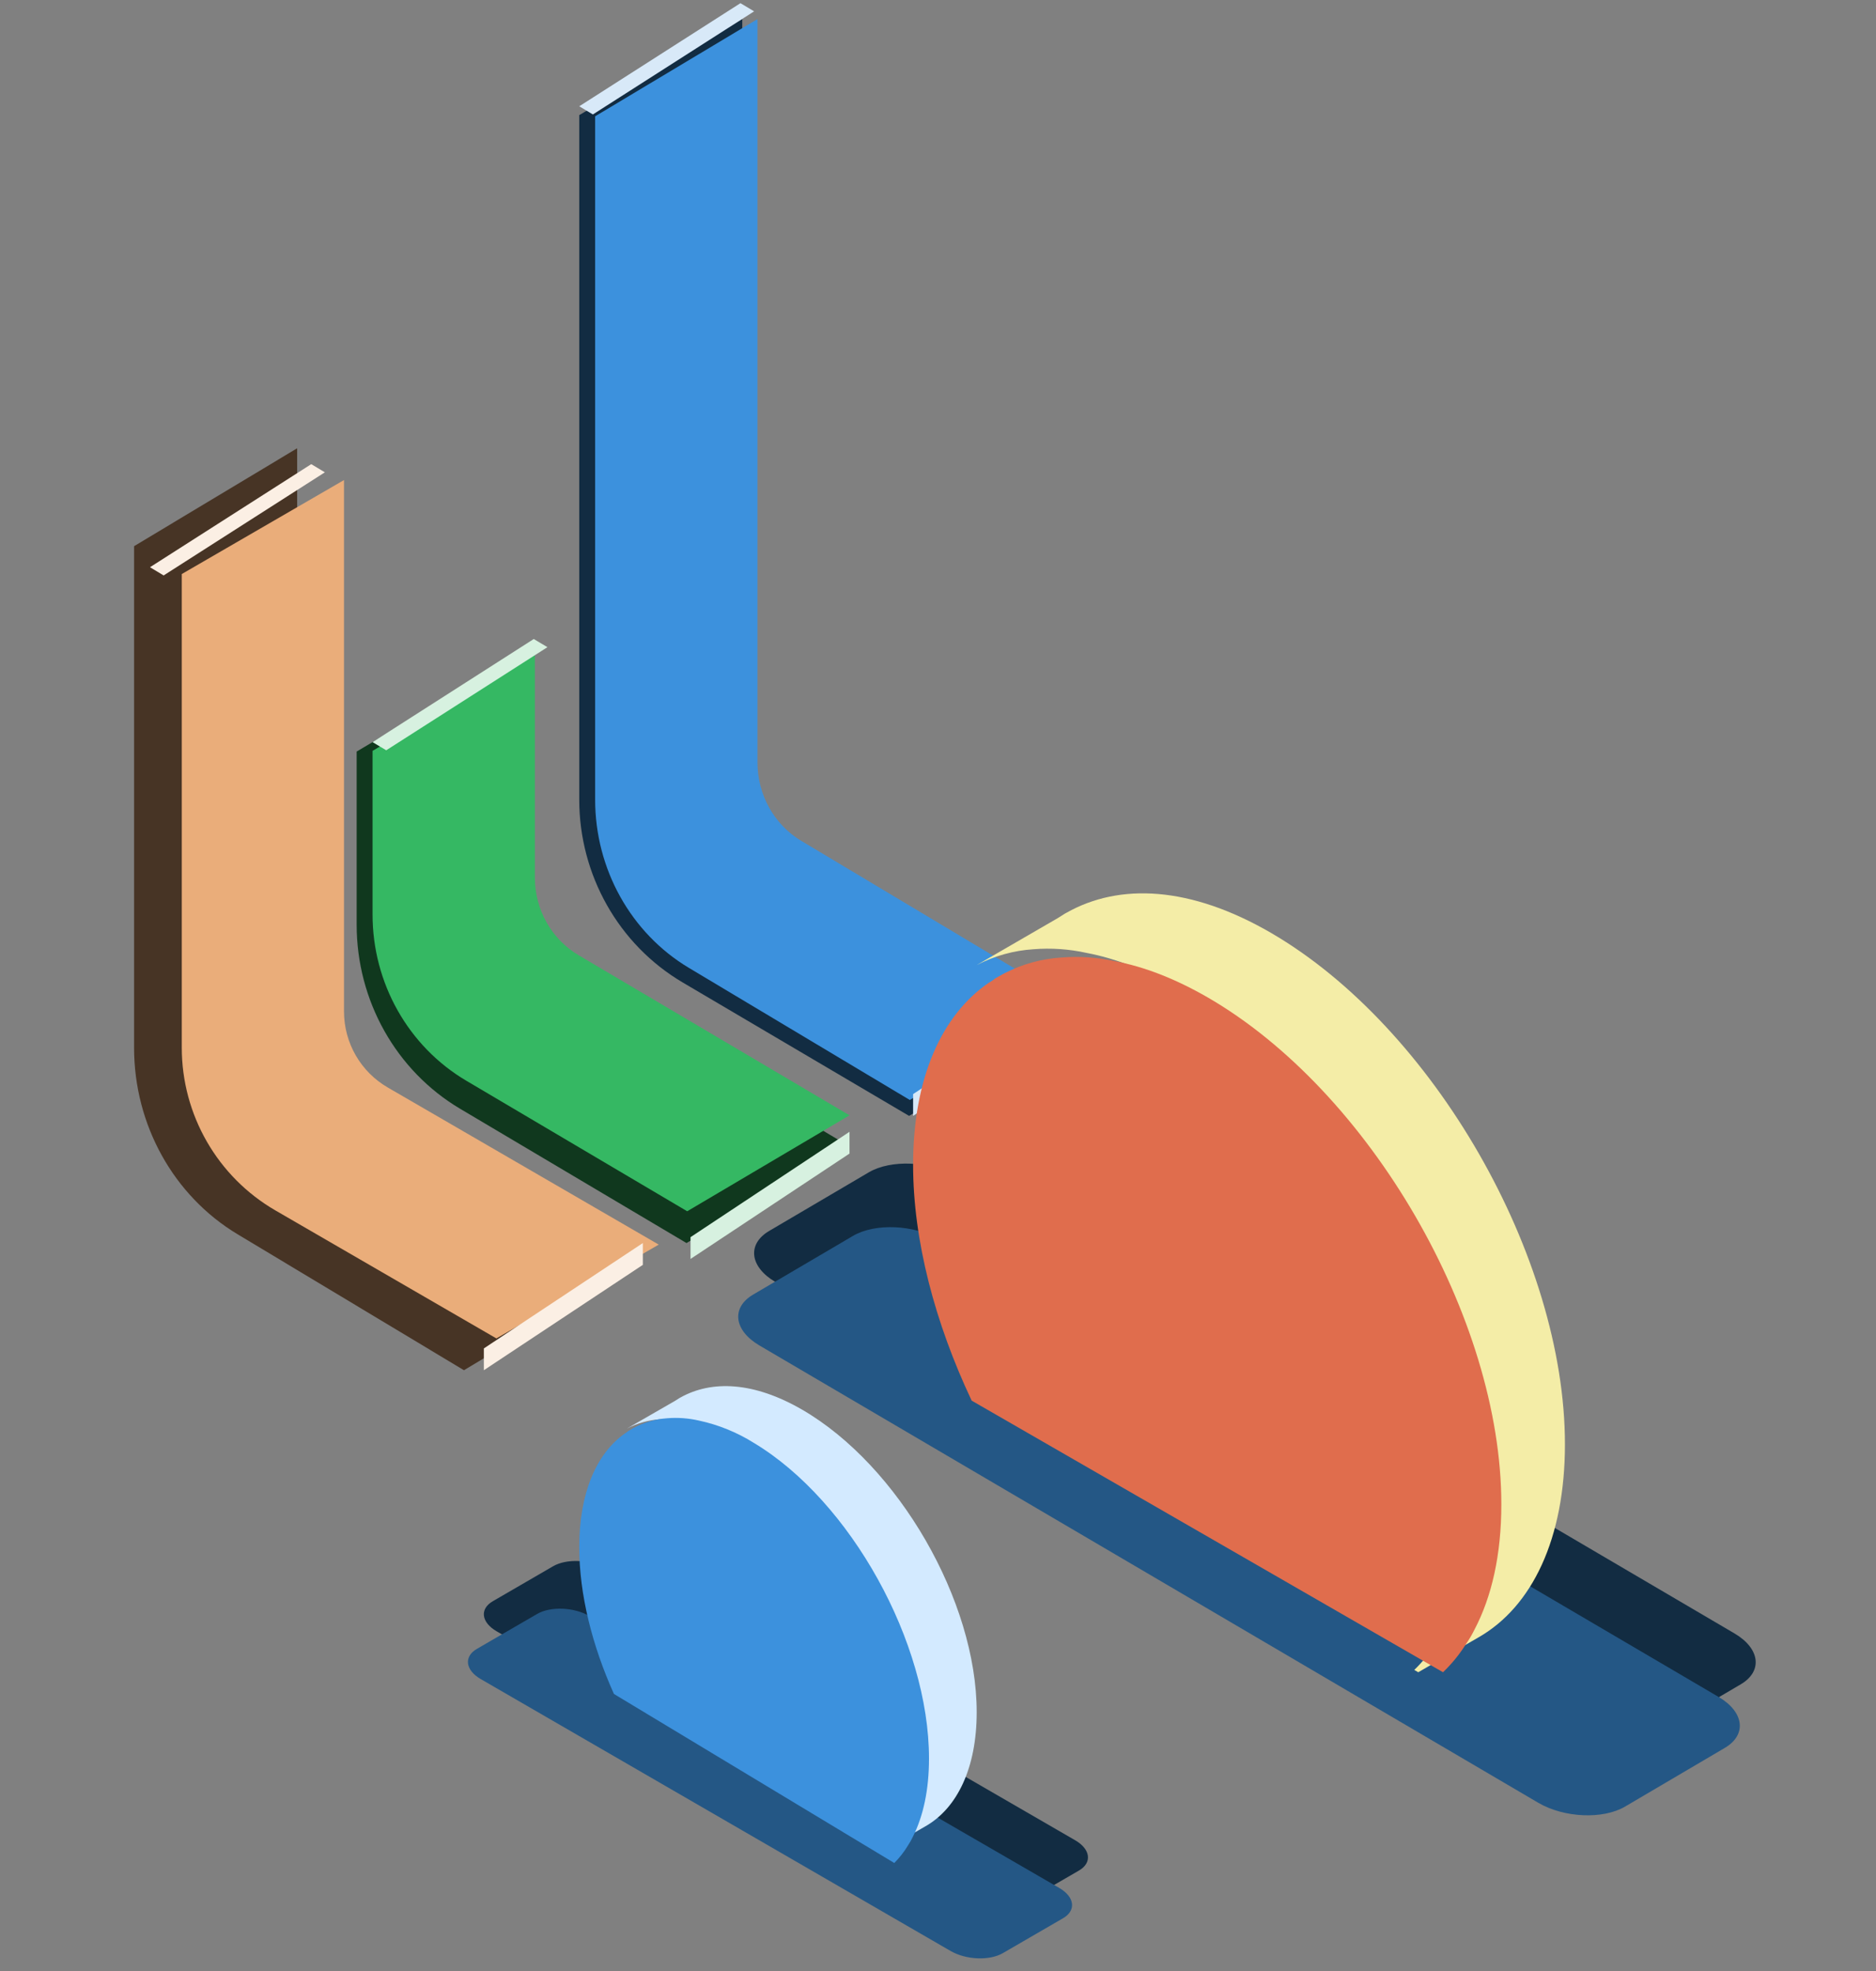 <svg width="118" height="124" viewBox="0 0 118 124" fill="none" xmlns="http://www.w3.org/2000/svg">
<rect x="0" y="0" width="118" height="124" fill="#808080" stroke="none"/>
<path d="M18.691 67.578V28.2L8.434 34.359V65.915C8.433 70.754 10.914 75.226 14.943 77.646L29.183 86.2L39.434 80.043L18.691 67.578Z" fill="#473425"/>
<path d="M21.638 63.639V30.2L11.434 36.112V65.909C11.434 70.134 13.681 74.039 17.33 76.151L31.224 84.2L41.434 78.298L24.4 68.419C22.693 67.435 21.64 65.613 21.638 63.639Z" fill="#EAAD7A"/>
<path d="M20.434 29.713L19.576 29.2L9.434 35.684L10.294 36.2L20.434 29.713V29.713Z" fill="#FBEFE4"/>
<path d="M30.434 84.829V86.2L40.434 79.572V78.2L30.434 84.829V84.829Z" fill="#FBEFE4"/>
<g style="mix-blend-mode:multiply">
<path d="M83.434 72.319L73.271 78.2L57.434 69.081L67.598 63.2L83.434 72.319V72.319Z" fill="url(#paint0_linear)"/>
</g>
<path d="M46.689 51.924V1.2L36.434 7.242V50.294C36.433 55.043 38.913 59.431 42.941 61.806L57.182 70.2L67.434 64.156L46.689 51.924Z" fill="#122C42"/>
<path d="M47.645 47.96V1.2L37.434 7.316V50.305C37.434 54.669 39.68 58.702 43.326 60.885L57.227 69.2L67.434 63.091L50.395 52.895C48.693 51.877 47.645 49.996 47.645 47.96Z" fill="#3C91DD"/>
<path d="M47.434 0.713L46.573 0.2L36.434 6.687L37.292 7.2L47.434 0.713V0.713Z" fill="#D8E9F8"/>
<path d="M57.434 68.829V70.2L67.434 63.571V62.2L57.434 68.829V68.829Z" fill="#D8E9F8"/>
<path d="M32.688 59.812V41.2L22.434 47.279V58.172C22.433 62.95 24.916 67.366 28.945 69.754L43.182 78.2L53.434 72.119L32.688 59.812Z" fill="#10381E"/>
<path d="M33.644 55.216V41.2L23.434 47.236V57.532C23.433 61.844 25.68 65.829 29.326 67.985L43.225 76.2L53.434 70.165L36.394 60.092C34.692 59.086 33.644 57.227 33.644 55.216V55.216Z" fill="#35B863"/>
<path d="M34.434 40.713L33.573 40.2L23.434 46.687L24.294 47.2L34.434 40.713V40.713Z" fill="#D7F1E0"/>
<path d="M43.434 77.829V79.2L53.434 72.571V71.2L43.434 77.829V77.829Z" fill="#D7F1E0"/>
<path d="M48.767 80.646L97.765 109.419C99.377 110.357 101.816 110.469 103.212 109.653L109.49 105.961C110.887 105.14 110.712 103.707 109.1 102.759L60.102 73.982C58.49 73.044 56.051 72.931 54.653 73.747L48.378 77.439C46.98 78.265 47.155 79.698 48.767 80.646Z" fill="#122C42"/>
<path d="M47.767 84.642L96.767 113.418C98.379 114.357 100.818 114.47 102.213 113.653L108.491 109.959C109.887 109.138 109.712 107.701 108.1 106.753L59.1 77.982C57.488 77.043 55.05 76.931 53.654 77.748L47.376 81.439C45.98 82.26 46.155 83.694 47.767 84.642Z" fill="#245785"/>
<path d="M98.434 90.862C98.434 96.803 96.365 101.077 93.004 103.002L89.208 105.2L88.958 105.054C89.514 104.514 90.002 103.908 90.411 103.248C90.607 102.961 90.782 102.66 90.935 102.347C92.02 100.258 92.62 97.597 92.62 94.4C92.62 82.582 84.358 68.168 74.158 62.229C72.126 61.05 70.183 60.293 68.355 59.949C67.254 59.704 66.122 59.626 64.997 59.717C63.754 59.797 62.541 60.136 61.434 60.713L66.53 57.76L66.99 57.47L67.073 57.426C70.411 55.534 74.877 55.738 79.969 58.7C90.165 64.646 98.434 79.048 98.434 90.862Z" fill="#F4EDA7"/>
<path d="M94.434 94.635C94.434 97.805 93.833 100.446 92.746 102.516C92.593 102.826 92.418 103.125 92.221 103.409C91.811 104.064 91.322 104.665 90.766 105.2L61.118 88.113C58.815 83.234 57.434 78.045 57.434 73.277C57.434 67.804 59.241 63.837 62.214 61.811H62.23L62.317 61.752C62.378 61.707 62.441 61.666 62.506 61.627C62.521 61.615 62.536 61.602 62.55 61.588C62.567 61.578 62.583 61.566 62.598 61.554L62.762 61.459L63.112 61.264C63.136 61.248 63.161 61.235 63.188 61.224C64.296 60.652 65.512 60.316 66.757 60.237C67.883 60.146 69.017 60.224 70.121 60.467C71.951 60.808 73.897 61.558 75.932 62.728C86.158 68.624 94.434 82.914 94.434 94.635Z" fill="#E06D4D"/>
<path d="M31.241 102.626L60.794 119.735C61.767 120.298 63.237 120.358 64.078 119.871L67.864 117.676C68.707 117.189 68.601 116.336 67.633 115.773L38.08 98.666C37.108 98.103 35.637 98.042 34.794 98.529L31.01 100.725C30.158 101.209 30.264 102.062 31.241 102.626Z" fill="#122C42"/>
<path d="M30.236 105.628L59.792 122.735C60.766 123.298 62.237 123.358 63.078 122.871L66.864 120.676C67.707 120.189 67.601 119.336 66.633 118.773L37.078 101.666C36.106 101.103 34.635 101.042 33.792 101.529L30.005 103.725C29.16 104.211 29.264 105.064 30.236 105.628Z" fill="#245785"/>
<path d="M61.434 107.712C61.434 111.227 60.204 113.759 58.205 114.894L55.948 116.2L55.798 116.113C56.13 115.794 56.42 115.435 56.664 115.045C56.781 114.874 56.885 114.696 56.975 114.51C57.618 113.277 57.977 111.702 57.977 109.808C57.977 102.816 53.065 94.28 46.998 90.772C45.932 90.13 44.766 89.674 43.549 89.423C42.893 89.277 42.22 89.229 41.551 89.281C40.812 89.329 40.091 89.529 39.434 89.87L42.465 88.124L42.735 87.952L42.785 87.925C44.771 86.806 47.427 86.927 50.454 88.681C56.516 92.197 61.434 100.72 61.434 107.712Z" fill="#D3EAFF"/>
<path d="M58.434 110.625C58.434 112.599 58.074 114.242 57.43 115.528C57.339 115.722 57.235 115.908 57.118 116.086C56.874 116.493 56.582 116.868 56.25 117.2L38.617 106.566C37.251 103.53 36.434 100.3 36.434 97.333C36.434 93.93 37.508 91.465 39.275 90.2V90.2L39.327 90.165C39.363 90.137 39.4 90.112 39.439 90.088L39.466 90.062L39.495 90.041L39.593 89.984L39.8 89.86C39.815 89.85 39.83 89.842 39.846 89.836C40.505 89.48 41.227 89.271 41.968 89.221C42.638 89.167 43.312 89.217 43.969 89.369C45.188 89.631 46.357 90.107 47.425 90.776C53.512 94.439 58.434 103.332 58.434 110.625Z" fill="#3C91DD"/>
<defs>
<linearGradient id="paint0_linear" x1="88.414" y1="72.663" x2="84.587" y2="54.109" gradientUnits="userSpaceOnUse">
<stop stop-color="white"/>
<stop offset="1" stop-color="#0097F3"/>
</linearGradient>
</defs>
</svg>
